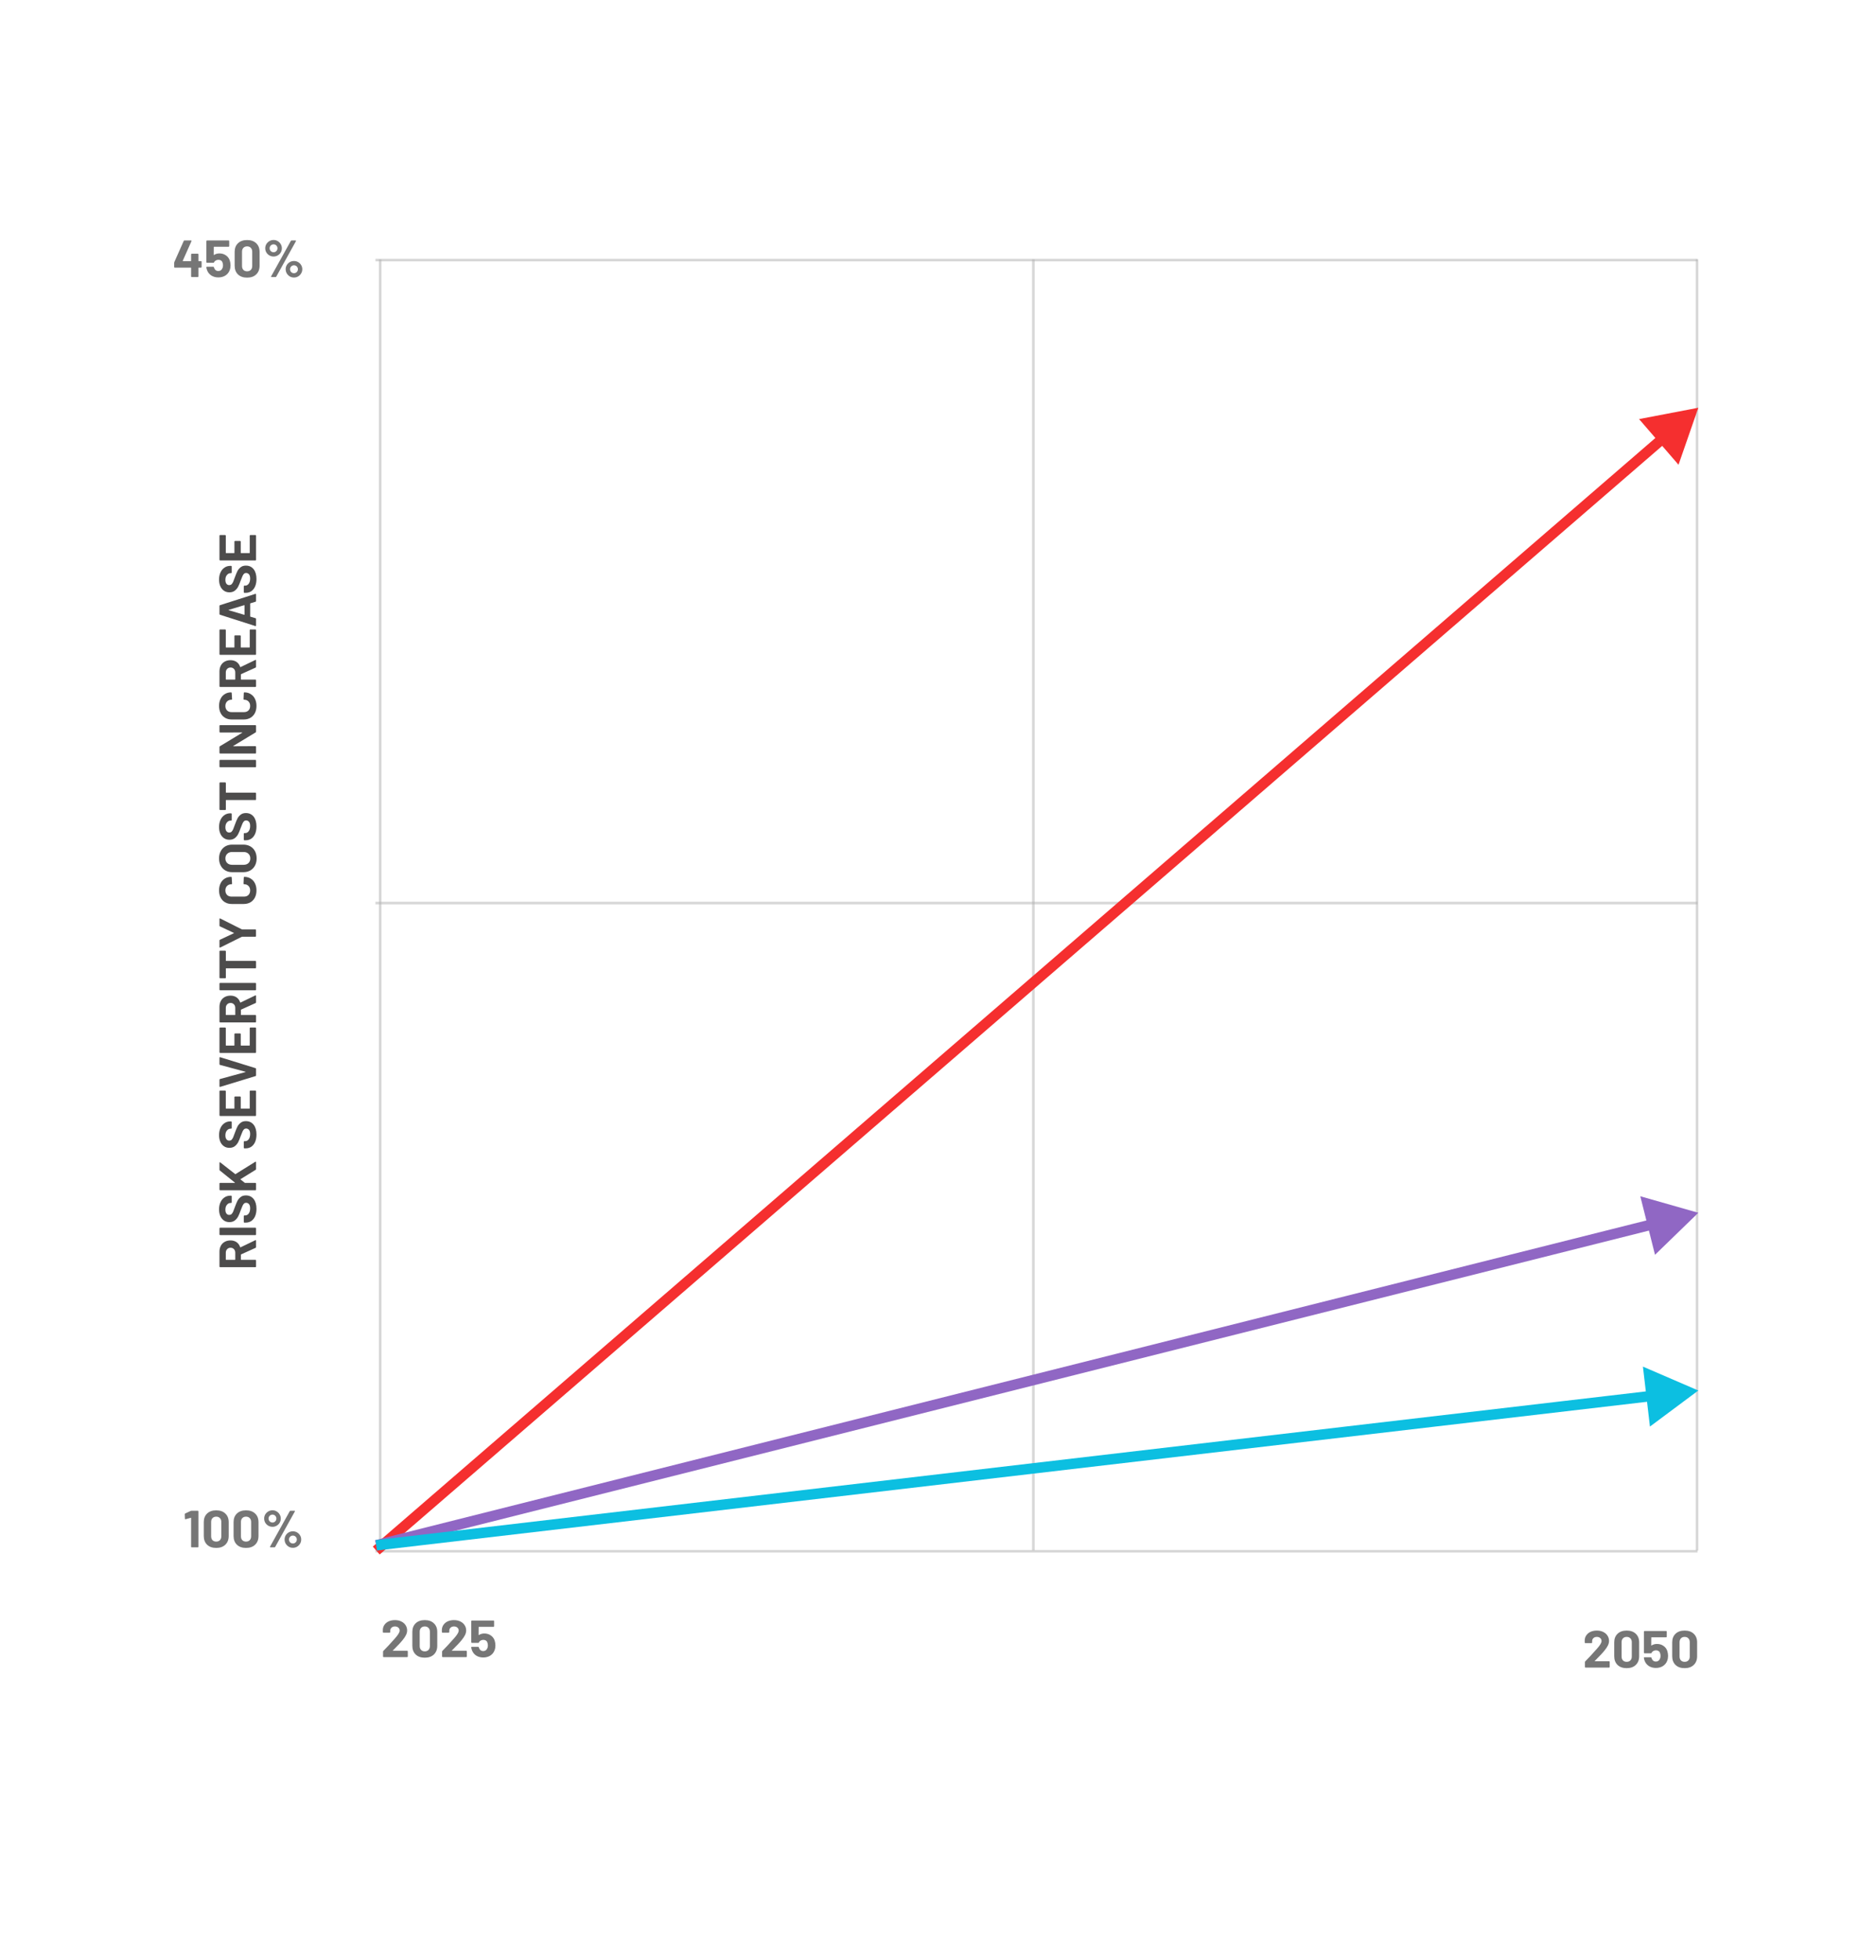 <svg width="359" height="375" viewBox="0 0 359 375" fill="none" xmlns="http://www.w3.org/2000/svg">
<g filter="url(#filter0_d_365_265)">
<rect x="4" y="4" width="351" height="367" rx="10" fill="white"/>
<path d="M75.181 315.73C75.167 315.743 75.164 315.757 75.171 315.77C75.177 315.783 75.191 315.79 75.211 315.79H77.921C77.954 315.79 77.981 315.803 78.001 315.83C78.027 315.85 78.041 315.877 78.041 315.91V316.88C78.041 316.913 78.027 316.943 78.001 316.97C77.981 316.99 77.954 317 77.921 317H73.421C73.387 317 73.357 316.99 73.331 316.97C73.311 316.943 73.301 316.913 73.301 316.88V315.96C73.301 315.9 73.321 315.85 73.361 315.81C73.687 315.49 74.021 315.143 74.361 314.77C74.701 314.39 74.914 314.153 75.001 314.06C75.187 313.84 75.377 313.63 75.571 313.43C76.177 312.757 76.481 312.257 76.481 311.93C76.481 311.697 76.397 311.507 76.231 311.36C76.064 311.207 75.847 311.13 75.581 311.13C75.314 311.13 75.097 311.207 74.931 311.36C74.764 311.507 74.681 311.703 74.681 311.95V312.2C74.681 312.233 74.667 312.263 74.641 312.29C74.621 312.31 74.594 312.32 74.561 312.32H73.381C73.347 312.32 73.317 312.31 73.291 312.29C73.271 312.263 73.261 312.233 73.261 312.2V311.73C73.281 311.37 73.394 311.053 73.601 310.78C73.807 310.5 74.081 310.287 74.421 310.14C74.767 309.993 75.154 309.92 75.581 309.92C76.054 309.92 76.464 310.01 76.811 310.19C77.164 310.363 77.434 310.6 77.621 310.9C77.814 311.2 77.911 311.533 77.911 311.9C77.911 312.18 77.841 312.467 77.701 312.76C77.561 313.053 77.351 313.37 77.071 313.71C76.864 313.97 76.641 314.227 76.401 314.48C76.161 314.733 75.804 315.1 75.331 315.58L75.181 315.73ZM81.286 317.11C80.553 317.11 79.973 316.907 79.546 316.5C79.12 316.087 78.906 315.527 78.906 314.82V312.18C78.906 311.487 79.12 310.937 79.546 310.53C79.973 310.123 80.553 309.92 81.286 309.92C82.02 309.92 82.6 310.123 83.026 310.53C83.46 310.937 83.676 311.487 83.676 312.18V314.82C83.676 315.527 83.46 316.087 83.026 316.5C82.6 316.907 82.02 317.11 81.286 317.11ZM81.286 315.9C81.586 315.9 81.823 315.81 81.996 315.63C82.176 315.443 82.266 315.197 82.266 314.89V312.14C82.266 311.833 82.176 311.59 81.996 311.41C81.823 311.223 81.586 311.13 81.286 311.13C80.993 311.13 80.756 311.223 80.576 311.41C80.403 311.59 80.316 311.833 80.316 312.14V314.89C80.316 315.197 80.403 315.443 80.576 315.63C80.756 315.81 80.993 315.9 81.286 315.9ZM86.479 315.73C86.466 315.743 86.463 315.757 86.469 315.77C86.476 315.783 86.489 315.79 86.509 315.79H89.219C89.253 315.79 89.279 315.803 89.299 315.83C89.326 315.85 89.339 315.877 89.339 315.91V316.88C89.339 316.913 89.326 316.943 89.299 316.97C89.279 316.99 89.253 317 89.219 317H84.719C84.686 317 84.656 316.99 84.629 316.97C84.609 316.943 84.599 316.913 84.599 316.88V315.96C84.599 315.9 84.619 315.85 84.659 315.81C84.986 315.49 85.319 315.143 85.659 314.77C85.999 314.39 86.213 314.153 86.299 314.06C86.486 313.84 86.676 313.63 86.869 313.43C87.476 312.757 87.779 312.257 87.779 311.93C87.779 311.697 87.696 311.507 87.529 311.36C87.363 311.207 87.146 311.13 86.879 311.13C86.613 311.13 86.396 311.207 86.229 311.36C86.063 311.507 85.979 311.703 85.979 311.95V312.2C85.979 312.233 85.966 312.263 85.939 312.29C85.919 312.31 85.893 312.32 85.859 312.32H84.679C84.646 312.32 84.616 312.31 84.589 312.29C84.569 312.263 84.559 312.233 84.559 312.2V311.73C84.579 311.37 84.693 311.053 84.899 310.78C85.106 310.5 85.379 310.287 85.719 310.14C86.066 309.993 86.453 309.92 86.879 309.92C87.353 309.92 87.763 310.01 88.109 310.19C88.463 310.363 88.733 310.6 88.919 310.9C89.113 311.2 89.209 311.533 89.209 311.9C89.209 312.18 89.139 312.467 88.999 312.76C88.859 313.053 88.649 313.37 88.369 313.71C88.163 313.97 87.939 314.227 87.699 314.48C87.459 314.733 87.103 315.1 86.629 315.58L86.479 315.73ZM94.655 313.81C94.755 314.137 94.805 314.453 94.805 314.76C94.805 315.1 94.752 315.407 94.645 315.68C94.492 316.107 94.222 316.447 93.835 316.7C93.448 316.947 92.995 317.07 92.475 317.07C91.969 317.07 91.522 316.95 91.135 316.71C90.755 316.463 90.485 316.13 90.325 315.71C90.258 315.537 90.209 315.353 90.175 315.16V315.14C90.175 315.067 90.215 315.03 90.295 315.03H91.505C91.572 315.03 91.615 315.067 91.635 315.14C91.642 315.18 91.652 315.213 91.665 315.24C91.678 315.267 91.689 315.29 91.695 315.31C91.762 315.483 91.862 315.617 91.995 315.71C92.129 315.803 92.285 315.85 92.465 315.85C92.652 315.85 92.815 315.8 92.955 315.7C93.095 315.6 93.198 315.46 93.265 315.28C93.332 315.147 93.365 314.973 93.365 314.76C93.365 314.567 93.335 314.393 93.275 314.24C93.228 314.067 93.135 313.933 92.995 313.84C92.855 313.747 92.692 313.7 92.505 313.7C92.319 313.7 92.145 313.743 91.985 313.83C91.825 313.917 91.719 314.03 91.665 314.17C91.645 314.237 91.602 314.27 91.535 314.27H90.305C90.272 314.27 90.242 314.26 90.215 314.24C90.195 314.213 90.185 314.183 90.185 314.15V310.12C90.185 310.087 90.195 310.06 90.215 310.04C90.242 310.013 90.272 310 90.305 310H94.435C94.469 310 94.495 310.013 94.515 310.04C94.542 310.06 94.555 310.087 94.555 310.12V311.09C94.555 311.123 94.542 311.153 94.515 311.18C94.495 311.2 94.469 311.21 94.435 311.21H91.645C91.612 311.21 91.595 311.227 91.595 311.26L91.585 312.74C91.585 312.787 91.605 312.797 91.645 312.77C91.945 312.577 92.292 312.48 92.685 312.48C93.152 312.48 93.558 312.6 93.905 312.84C94.258 313.073 94.508 313.397 94.655 313.81Z" fill="#767676"/>
<path d="M36.5 289.03C36.533 289.01 36.583 289 36.65 289H37.86C37.893 289 37.92 289.013 37.94 289.04C37.967 289.06 37.98 289.087 37.98 289.12V295.88C37.98 295.913 37.967 295.943 37.94 295.97C37.92 295.99 37.893 296 37.86 296H36.69C36.657 296 36.627 295.99 36.6 295.97C36.58 295.943 36.57 295.913 36.57 295.88V290.4C36.57 290.387 36.563 290.373 36.55 290.36C36.537 290.347 36.523 290.343 36.51 290.35L35.52 290.62L35.48 290.63C35.42 290.63 35.39 290.593 35.39 290.52L35.36 289.66C35.36 289.593 35.39 289.547 35.45 289.52L36.5 289.03ZM41.375 296.11C40.642 296.11 40.062 295.907 39.635 295.5C39.209 295.087 38.995 294.527 38.995 293.82V291.18C38.995 290.487 39.209 289.937 39.635 289.53C40.062 289.123 40.642 288.92 41.375 288.92C42.108 288.92 42.688 289.123 43.115 289.53C43.548 289.937 43.765 290.487 43.765 291.18V293.82C43.765 294.527 43.548 295.087 43.115 295.5C42.688 295.907 42.108 296.11 41.375 296.11ZM41.375 294.9C41.675 294.9 41.912 294.81 42.085 294.63C42.265 294.443 42.355 294.197 42.355 293.89V291.14C42.355 290.833 42.265 290.59 42.085 290.41C41.912 290.223 41.675 290.13 41.375 290.13C41.082 290.13 40.845 290.223 40.665 290.41C40.492 290.59 40.405 290.833 40.405 291.14V293.89C40.405 294.197 40.492 294.443 40.665 294.63C40.845 294.81 41.082 294.9 41.375 294.9ZM47.078 296.11C46.345 296.11 45.765 295.907 45.338 295.5C44.912 295.087 44.698 294.527 44.698 293.82V291.18C44.698 290.487 44.912 289.937 45.338 289.53C45.765 289.123 46.345 288.92 47.078 288.92C47.812 288.92 48.392 289.123 48.818 289.53C49.252 289.937 49.468 290.487 49.468 291.18V293.82C49.468 294.527 49.252 295.087 48.818 295.5C48.392 295.907 47.812 296.11 47.078 296.11ZM47.078 294.9C47.378 294.9 47.615 294.81 47.788 294.63C47.968 294.443 48.058 294.197 48.058 293.89V291.14C48.058 290.833 47.968 290.59 47.788 290.41C47.615 290.223 47.378 290.13 47.078 290.13C46.785 290.13 46.548 290.223 46.368 290.41C46.195 290.59 46.108 290.833 46.108 291.14V293.89C46.108 294.197 46.195 294.443 46.368 294.63C46.548 294.81 46.785 294.9 47.078 294.9ZM52.151 292.07C51.858 292.07 51.588 292 51.341 291.86C51.101 291.72 50.908 291.53 50.761 291.29C50.621 291.043 50.551 290.777 50.551 290.49C50.551 290.203 50.621 289.94 50.761 289.7C50.908 289.46 51.101 289.27 51.341 289.13C51.588 288.983 51.858 288.91 52.151 288.91C52.438 288.91 52.701 288.983 52.941 289.13C53.181 289.27 53.371 289.46 53.511 289.7C53.658 289.94 53.731 290.203 53.731 290.49C53.731 290.777 53.661 291.043 53.521 291.29C53.381 291.53 53.188 291.72 52.941 291.86C52.701 292 52.438 292.07 52.151 292.07ZM51.761 296C51.715 296 51.685 295.987 51.671 295.96C51.658 295.933 51.661 295.9 51.681 295.86L55.451 289.08C55.485 289.027 55.535 289 55.601 289H56.341C56.388 289 56.418 289.013 56.431 289.04C56.445 289.067 56.441 289.1 56.421 289.14L52.661 295.92C52.628 295.973 52.578 296 52.511 296H51.761ZM52.151 291.25C52.358 291.25 52.531 291.177 52.671 291.03C52.818 290.883 52.891 290.703 52.891 290.49C52.891 290.283 52.818 290.107 52.671 289.96C52.531 289.813 52.358 289.74 52.151 289.74C51.938 289.74 51.758 289.813 51.611 289.96C51.465 290.107 51.391 290.283 51.391 290.49C51.391 290.703 51.465 290.883 51.611 291.03C51.758 291.177 51.938 291.25 52.151 291.25ZM56.051 296.09C55.765 296.09 55.498 296.02 55.251 295.88C55.011 295.733 54.818 295.54 54.671 295.3C54.531 295.053 54.461 294.787 54.461 294.5C54.461 294.213 54.531 293.95 54.671 293.71C54.818 293.47 55.011 293.28 55.251 293.14C55.498 293 55.765 292.93 56.051 292.93C56.338 292.93 56.601 293 56.841 293.14C57.088 293.28 57.281 293.47 57.421 293.71C57.568 293.95 57.641 294.213 57.641 294.5C57.641 294.787 57.568 295.053 57.421 295.3C57.281 295.54 57.088 295.733 56.841 295.88C56.601 296.02 56.338 296.09 56.051 296.09ZM56.051 295.26C56.258 295.26 56.435 295.187 56.581 295.04C56.728 294.893 56.801 294.713 56.801 294.5C56.801 294.293 56.728 294.117 56.581 293.97C56.435 293.823 56.258 293.75 56.051 293.75C55.845 293.75 55.668 293.823 55.521 293.97C55.375 294.11 55.301 294.287 55.301 294.5C55.301 294.713 55.371 294.893 55.511 295.04C55.658 295.187 55.838 295.26 56.051 295.26Z" fill="#767676"/>
<path d="M49 238.568C49 238.634 48.97 238.681 48.91 238.708L46.14 239.958C46.113 239.971 46.1 239.991 46.1 240.018V240.948C46.1 240.981 46.117 240.998 46.15 240.998H48.88C48.913 240.998 48.943 241.011 48.97 241.038C48.99 241.058 49 241.084 49 241.118V242.288C49 242.321 48.99 242.351 48.97 242.378C48.943 242.398 48.913 242.408 48.88 242.408H42.12C42.087 242.408 42.06 242.398 42.04 242.378C42.013 242.351 42 242.321 42 242.288V239.428C42 239.001 42.087 238.628 42.26 238.308C42.433 237.981 42.68 237.731 43 237.558C43.32 237.378 43.69 237.288 44.11 237.288C44.563 237.288 44.953 237.401 45.28 237.628C45.6 237.854 45.827 238.171 45.96 238.578C45.973 238.611 45.997 238.621 46.03 238.608L48.86 237.248C48.887 237.234 48.907 237.228 48.92 237.228C48.973 237.228 49 237.264 49 237.338V238.568ZM43.21 240.948C43.21 240.981 43.227 240.998 43.26 240.998H44.97C45.003 240.998 45.02 240.981 45.02 240.948V239.638C45.02 239.358 44.937 239.131 44.77 238.958C44.603 238.778 44.387 238.688 44.12 238.688C43.853 238.688 43.637 238.778 43.47 238.958C43.297 239.131 43.21 239.358 43.21 239.638V240.948ZM49 236.145C49 236.178 48.99 236.208 48.97 236.235C48.943 236.255 48.913 236.265 48.88 236.265H42.12C42.087 236.265 42.06 236.255 42.04 236.235C42.013 236.208 42 236.178 42 236.145V234.975C42 234.942 42.013 234.915 42.04 234.895C42.06 234.868 42.087 234.855 42.12 234.855H48.88C48.913 234.855 48.943 234.868 48.97 234.895C48.99 234.915 49 234.942 49 234.975V236.145ZM49.08 231.238C49.08 231.771 48.997 232.238 48.83 232.638C48.657 233.038 48.413 233.348 48.1 233.568C47.78 233.781 47.41 233.888 46.99 233.888H46.77C46.737 233.888 46.71 233.878 46.69 233.858C46.663 233.831 46.65 233.801 46.65 233.768V232.628C46.65 232.595 46.663 232.568 46.69 232.548C46.71 232.521 46.737 232.508 46.77 232.508H46.92C47.187 232.508 47.413 232.385 47.6 232.138C47.78 231.891 47.87 231.558 47.87 231.138C47.87 230.785 47.797 230.521 47.65 230.348C47.497 230.175 47.31 230.088 47.09 230.088C46.93 230.088 46.797 230.141 46.69 230.248C46.577 230.355 46.48 230.501 46.4 230.688C46.313 230.868 46.197 231.158 46.05 231.558C45.897 232.005 45.74 232.385 45.58 232.698C45.42 233.005 45.203 233.265 44.93 233.478C44.65 233.685 44.307 233.788 43.9 233.788C43.5 233.788 43.15 233.685 42.85 233.478C42.55 233.271 42.32 232.985 42.16 232.618C42 232.251 41.92 231.828 41.92 231.348C41.92 230.841 42.01 230.391 42.19 229.998C42.37 229.598 42.623 229.288 42.95 229.068C43.27 228.841 43.643 228.728 44.07 228.728H44.22C44.253 228.728 44.283 228.741 44.31 228.768C44.33 228.788 44.34 228.815 44.34 228.848V229.998C44.34 230.031 44.33 230.061 44.31 230.088C44.283 230.108 44.253 230.118 44.22 230.118H44.14C43.86 230.118 43.623 230.235 43.43 230.468C43.23 230.695 43.13 231.008 43.13 231.408C43.13 231.721 43.197 231.968 43.33 232.148C43.463 232.321 43.647 232.408 43.88 232.408C44.047 232.408 44.187 232.358 44.3 232.258C44.413 232.151 44.517 231.998 44.61 231.798C44.697 231.591 44.817 231.275 44.97 230.848C45.143 230.375 45.297 230.005 45.43 229.738C45.563 229.465 45.763 229.221 46.03 229.008C46.29 228.788 46.63 228.678 47.05 228.678C47.677 228.678 48.173 228.908 48.54 229.368C48.9 229.828 49.08 230.451 49.08 231.238ZM49 227.571C49 227.604 48.99 227.634 48.97 227.661C48.943 227.681 48.913 227.691 48.88 227.691H42.12C42.087 227.691 42.06 227.681 42.04 227.661C42.013 227.634 42 227.604 42 227.571V226.401C42 226.367 42.013 226.341 42.04 226.321C42.06 226.294 42.087 226.281 42.12 226.281H44.92C44.94 226.281 44.953 226.274 44.96 226.261C44.96 226.247 44.953 226.234 44.94 226.221L42.07 223.911C42.023 223.871 42 223.821 42 223.761V222.441C42 222.387 42.017 222.354 42.05 222.341C42.077 222.327 42.11 222.334 42.15 222.361L45 224.591C45.027 224.611 45.05 224.614 45.07 224.601L48.86 222.241C48.9 222.227 48.923 222.221 48.93 222.221C48.977 222.221 49 222.254 49 222.321V223.641C49 223.707 48.973 223.754 48.92 223.781L46.04 225.561C46.027 225.567 46.02 225.577 46.02 225.591C46.02 225.604 46.027 225.617 46.04 225.631L46.83 226.261C46.857 226.274 46.877 226.281 46.89 226.281H48.88C48.913 226.281 48.943 226.294 48.97 226.321C48.99 226.341 49 226.367 49 226.401V227.571ZM49.08 217.029C49.08 217.562 48.997 218.029 48.83 218.429C48.657 218.829 48.413 219.139 48.1 219.359C47.78 219.572 47.41 219.679 46.99 219.679H46.77C46.737 219.679 46.71 219.669 46.69 219.649C46.663 219.622 46.65 219.592 46.65 219.559V218.419C46.65 218.386 46.663 218.359 46.69 218.339C46.71 218.312 46.737 218.299 46.77 218.299H46.92C47.187 218.299 47.413 218.176 47.6 217.929C47.78 217.682 47.87 217.349 47.87 216.929C47.87 216.576 47.797 216.312 47.65 216.139C47.497 215.966 47.31 215.879 47.09 215.879C46.93 215.879 46.797 215.932 46.69 216.039C46.577 216.146 46.48 216.292 46.4 216.479C46.313 216.659 46.197 216.949 46.05 217.349C45.897 217.796 45.74 218.176 45.58 218.489C45.42 218.796 45.203 219.056 44.93 219.269C44.65 219.476 44.307 219.579 43.9 219.579C43.5 219.579 43.15 219.476 42.85 219.269C42.55 219.062 42.32 218.776 42.16 218.409C42 218.042 41.92 217.619 41.92 217.139C41.92 216.632 42.01 216.182 42.19 215.789C42.37 215.389 42.623 215.079 42.95 214.859C43.27 214.632 43.643 214.519 44.07 214.519H44.22C44.253 214.519 44.283 214.532 44.31 214.559C44.33 214.579 44.34 214.606 44.34 214.639V215.789C44.34 215.822 44.33 215.852 44.31 215.879C44.283 215.899 44.253 215.909 44.22 215.909H44.14C43.86 215.909 43.623 216.026 43.43 216.259C43.23 216.486 43.13 216.799 43.13 217.199C43.13 217.512 43.197 217.759 43.33 217.939C43.463 218.112 43.647 218.199 43.88 218.199C44.047 218.199 44.187 218.149 44.3 218.049C44.413 217.942 44.517 217.789 44.61 217.589C44.697 217.382 44.817 217.066 44.97 216.639C45.143 216.166 45.297 215.796 45.43 215.529C45.563 215.256 45.763 215.012 46.03 214.799C46.29 214.579 46.63 214.469 47.05 214.469C47.677 214.469 48.173 214.699 48.54 215.159C48.9 215.619 49.08 216.242 49.08 217.029ZM43.09 208.622C43.123 208.622 43.153 208.635 43.18 208.662C43.2 208.682 43.21 208.708 43.21 208.742V212.022C43.21 212.055 43.227 212.072 43.26 212.072H44.81C44.843 212.072 44.86 212.055 44.86 212.022V209.872C44.86 209.838 44.873 209.812 44.9 209.792C44.92 209.765 44.947 209.752 44.98 209.752H45.95C45.983 209.752 46.013 209.765 46.04 209.792C46.06 209.812 46.07 209.838 46.07 209.872V212.022C46.07 212.055 46.087 212.072 46.12 212.072H47.74C47.773 212.072 47.79 212.055 47.79 212.022V208.742C47.79 208.708 47.803 208.682 47.83 208.662C47.85 208.635 47.877 208.622 47.91 208.622H48.88C48.913 208.622 48.943 208.635 48.97 208.662C48.99 208.682 49 208.708 49 208.742V213.362C49 213.395 48.99 213.425 48.97 213.452C48.943 213.472 48.913 213.482 48.88 213.482H42.12C42.087 213.482 42.06 213.472 42.04 213.452C42.013 213.425 42 213.395 42 213.362V208.742C42 208.708 42.013 208.682 42.04 208.662C42.06 208.635 42.087 208.622 42.12 208.622H43.09ZM49 205.723C49 205.79 48.967 205.833 48.9 205.853L42.14 207.913L42.1 207.923C42.033 207.923 42 207.887 42 207.813V206.553C42 206.48 42.033 206.433 42.1 206.413L46.98 205.083C47 205.077 47.01 205.067 47.01 205.053C47.01 205.04 47 205.03 46.98 205.023L42.1 203.713C42.033 203.693 42 203.647 42 203.573V202.343C42 202.303 42.013 202.273 42.04 202.253C42.067 202.233 42.1 202.23 42.14 202.243L48.9 204.333C48.967 204.353 49 204.397 49 204.463V205.723ZM43.09 196.561C43.123 196.561 43.153 196.575 43.18 196.601C43.2 196.621 43.21 196.648 43.21 196.681V199.961C43.21 199.995 43.227 200.011 43.26 200.011H44.81C44.843 200.011 44.86 199.995 44.86 199.961V197.811C44.86 197.778 44.873 197.751 44.9 197.731C44.92 197.705 44.947 197.691 44.98 197.691H45.95C45.983 197.691 46.013 197.705 46.04 197.731C46.06 197.751 46.07 197.778 46.07 197.811V199.961C46.07 199.995 46.087 200.011 46.12 200.011H47.74C47.773 200.011 47.79 199.995 47.79 199.961V196.681C47.79 196.648 47.803 196.621 47.83 196.601C47.85 196.575 47.877 196.561 47.91 196.561H48.88C48.913 196.561 48.943 196.575 48.97 196.601C48.99 196.621 49 196.648 49 196.681V201.301C49 201.335 48.99 201.365 48.97 201.391C48.943 201.411 48.913 201.421 48.88 201.421H42.12C42.087 201.421 42.06 201.411 42.04 201.391C42.013 201.365 42 201.335 42 201.301L42 196.681C42 196.648 42.013 196.621 42.04 196.601C42.06 196.575 42.087 196.561 42.12 196.561H43.09ZM49 191.741C49 191.808 48.97 191.855 48.91 191.881L46.14 193.131C46.113 193.145 46.1 193.165 46.1 193.191V194.121C46.1 194.155 46.117 194.171 46.15 194.171H48.88C48.913 194.171 48.943 194.185 48.97 194.211C48.99 194.231 49 194.258 49 194.291V195.461C49 195.495 48.99 195.525 48.97 195.551C48.943 195.571 48.913 195.581 48.88 195.581H42.12C42.087 195.581 42.06 195.571 42.04 195.551C42.013 195.525 42 195.495 42 195.461V192.601C42 192.175 42.087 191.801 42.26 191.481C42.433 191.155 42.68 190.905 43 190.731C43.32 190.551 43.69 190.461 44.11 190.461C44.563 190.461 44.953 190.575 45.28 190.801C45.6 191.028 45.827 191.345 45.96 191.751C45.973 191.785 45.997 191.795 46.03 191.781L48.86 190.421C48.887 190.408 48.907 190.401 48.92 190.401C48.973 190.401 49 190.438 49 190.511V191.741ZM43.21 194.121C43.21 194.155 43.227 194.171 43.26 194.171H44.97C45.003 194.171 45.02 194.155 45.02 194.121V192.811C45.02 192.531 44.937 192.305 44.77 192.131C44.603 191.951 44.387 191.861 44.12 191.861C43.853 191.861 43.637 191.951 43.47 192.131C43.297 192.305 43.21 192.531 43.21 192.811V194.121ZM49 189.319C49 189.352 48.99 189.382 48.97 189.409C48.943 189.429 48.913 189.439 48.88 189.439H42.12C42.087 189.439 42.06 189.429 42.04 189.409C42.013 189.382 42 189.352 42 189.319V188.149C42 188.115 42.013 188.089 42.04 188.069C42.06 188.042 42.087 188.029 42.12 188.029H48.88C48.913 188.029 48.943 188.042 48.97 188.069C48.99 188.089 49 188.115 49 188.149V189.319ZM42 181.982C42 181.949 42.013 181.922 42.04 181.902C42.06 181.875 42.087 181.862 42.12 181.862H43.1C43.133 181.862 43.163 181.875 43.19 181.902C43.21 181.922 43.22 181.949 43.22 181.982V183.772C43.22 183.805 43.237 183.822 43.27 183.822H48.88C48.913 183.822 48.943 183.835 48.97 183.862C48.99 183.882 49 183.909 49 183.942V185.112C49 185.145 48.99 185.175 48.97 185.202C48.943 185.222 48.913 185.232 48.88 185.232H43.27C43.237 185.232 43.22 185.249 43.22 185.282V187.022C43.22 187.055 43.21 187.085 43.19 187.112C43.163 187.132 43.133 187.142 43.1 187.142H42.12C42.087 187.142 42.06 187.132 42.04 187.112C42.013 187.085 42 187.055 42 187.022V181.982ZM48.99 179.072C48.99 179.106 48.98 179.136 48.96 179.162C48.933 179.182 48.903 179.192 48.87 179.192H46.34C46.313 179.192 46.293 179.196 46.28 179.202L42.14 181.262C42.113 181.276 42.093 181.282 42.08 181.282C42.027 181.282 42 181.246 42 181.172V179.912C42 179.846 42.03 179.799 42.09 179.772L44.75 178.522C44.79 178.502 44.79 178.482 44.75 178.462L42.09 177.212C42.03 177.186 42 177.139 42 177.072V175.792C42 175.746 42.013 175.716 42.04 175.702C42.06 175.682 42.093 175.682 42.14 175.702L46.28 177.782C46.293 177.789 46.313 177.792 46.34 177.792H48.87C48.903 177.792 48.933 177.806 48.96 177.832C48.98 177.852 48.99 177.879 48.99 177.912V179.072ZM49.08 170.328C49.08 170.848 48.98 171.305 48.78 171.698C48.573 172.092 48.287 172.395 47.92 172.608C47.553 172.822 47.13 172.928 46.65 172.928H44.34C43.86 172.928 43.437 172.822 43.07 172.608C42.703 172.395 42.42 172.092 42.22 171.698C42.02 171.305 41.92 170.848 41.92 170.328C41.92 169.815 42.017 169.365 42.21 168.978C42.397 168.585 42.667 168.282 43.02 168.068C43.367 167.848 43.77 167.738 44.23 167.738C44.29 167.738 44.327 167.778 44.34 167.858L44.41 169.028V169.048C44.41 169.115 44.373 169.148 44.3 169.148C43.947 169.148 43.663 169.258 43.45 169.478C43.237 169.692 43.13 169.975 43.13 170.328C43.13 170.688 43.237 170.978 43.45 171.198C43.663 171.412 43.947 171.518 44.3 171.518H46.71C47.057 171.518 47.337 171.412 47.55 171.198C47.763 170.978 47.87 170.688 47.87 170.328C47.87 169.975 47.763 169.692 47.55 169.478C47.337 169.258 47.057 169.148 46.71 169.148C46.637 169.148 46.6 169.108 46.6 169.028L46.65 167.858C46.65 167.825 46.66 167.798 46.68 167.778C46.7 167.752 46.723 167.738 46.75 167.738C47.21 167.738 47.617 167.848 47.97 168.068C48.323 168.282 48.597 168.585 48.79 168.978C48.983 169.365 49.08 169.815 49.08 170.328ZM49.11 164.214C49.11 164.734 49.003 165.194 48.79 165.594C48.577 165.988 48.28 166.294 47.9 166.514C47.513 166.734 47.07 166.844 46.57 166.844H44.43C43.937 166.844 43.5 166.734 43.12 166.514C42.74 166.294 42.447 165.988 42.24 165.594C42.027 165.194 41.92 164.734 41.92 164.214C41.92 163.688 42.027 163.228 42.24 162.834C42.447 162.434 42.74 162.124 43.12 161.904C43.5 161.684 43.937 161.574 44.43 161.574H46.57C47.07 161.574 47.513 161.684 47.9 161.904C48.287 162.124 48.587 162.434 48.8 162.834C49.007 163.228 49.11 163.688 49.11 164.214ZM47.9 164.214C47.9 163.848 47.783 163.551 47.55 163.324C47.317 163.098 47.007 162.984 46.62 162.984H44.42C44.033 162.984 43.723 163.098 43.49 163.324C43.25 163.544 43.13 163.841 43.13 164.214C43.13 164.581 43.25 164.878 43.49 165.104C43.723 165.324 44.033 165.434 44.42 165.434H46.62C47.007 165.434 47.317 165.324 47.55 165.104C47.783 164.878 47.9 164.581 47.9 164.214ZM49.08 158.094C49.08 158.627 48.997 159.094 48.83 159.494C48.657 159.894 48.413 160.204 48.1 160.424C47.78 160.637 47.41 160.744 46.99 160.744H46.77C46.737 160.744 46.71 160.734 46.69 160.714C46.663 160.687 46.65 160.657 46.65 160.624V159.484C46.65 159.45 46.663 159.424 46.69 159.404C46.71 159.377 46.737 159.364 46.77 159.364H46.92C47.187 159.364 47.413 159.24 47.6 158.994C47.78 158.747 47.87 158.414 47.87 157.994C47.87 157.64 47.797 157.377 47.65 157.204C47.497 157.03 47.31 156.944 47.09 156.944C46.93 156.944 46.797 156.997 46.69 157.104C46.577 157.21 46.48 157.357 46.4 157.544C46.313 157.724 46.197 158.014 46.05 158.414C45.897 158.86 45.74 159.24 45.58 159.554C45.42 159.86 45.203 160.12 44.93 160.334C44.65 160.54 44.307 160.644 43.9 160.644C43.5 160.644 43.15 160.54 42.85 160.334C42.55 160.127 42.32 159.84 42.16 159.474C42 159.107 41.92 158.684 41.92 158.204C41.92 157.697 42.01 157.247 42.19 156.854C42.37 156.454 42.623 156.144 42.95 155.924C43.27 155.697 43.643 155.584 44.07 155.584H44.22C44.253 155.584 44.283 155.597 44.31 155.624C44.33 155.644 44.34 155.67 44.34 155.704V156.854C44.34 156.887 44.33 156.917 44.31 156.944C44.283 156.964 44.253 156.974 44.22 156.974H44.14C43.86 156.974 43.623 157.09 43.43 157.324C43.23 157.55 43.13 157.864 43.13 158.264C43.13 158.577 43.197 158.824 43.33 159.004C43.463 159.177 43.647 159.264 43.88 159.264C44.047 159.264 44.187 159.214 44.3 159.114C44.413 159.007 44.517 158.854 44.61 158.654C44.697 158.447 44.817 158.13 44.97 157.704C45.143 157.23 45.297 156.86 45.43 156.594C45.563 156.32 45.763 156.077 46.03 155.864C46.29 155.644 46.63 155.534 47.05 155.534C47.677 155.534 48.173 155.764 48.54 156.224C48.9 156.684 49.08 157.307 49.08 158.094ZM42 149.794C42 149.761 42.013 149.734 42.04 149.714C42.06 149.688 42.087 149.674 42.12 149.674H43.1C43.133 149.674 43.163 149.688 43.19 149.714C43.21 149.734 43.22 149.761 43.22 149.794V151.584C43.22 151.618 43.237 151.634 43.27 151.634H48.88C48.913 151.634 48.943 151.648 48.97 151.674C48.99 151.694 49 151.721 49 151.754V152.924C49 152.958 48.99 152.988 48.97 153.014C48.943 153.034 48.913 153.044 48.88 153.044H43.27C43.237 153.044 43.22 153.061 43.22 153.094V154.834C43.22 154.868 43.21 154.898 43.19 154.924C43.163 154.944 43.133 154.954 43.1 154.954H42.12C42.087 154.954 42.06 154.944 42.04 154.924C42.013 154.898 42 154.868 42 154.834V149.794ZM49 146.653C49 146.686 48.99 146.716 48.97 146.743C48.943 146.763 48.913 146.773 48.88 146.773H42.12C42.087 146.773 42.06 146.763 42.04 146.743C42.013 146.716 42 146.686 42 146.653V145.483C42 145.449 42.013 145.423 42.04 145.403C42.06 145.376 42.087 145.363 42.12 145.363H48.88C48.913 145.363 48.943 145.376 48.97 145.403C48.99 145.423 49 145.449 49 145.483V146.653ZM42.12 140.126C42.087 140.126 42.06 140.116 42.04 140.096C42.013 140.069 42 140.039 42 140.006V138.836C42 138.803 42.013 138.776 42.04 138.756C42.06 138.729 42.087 138.716 42.12 138.716H48.88C48.913 138.716 48.943 138.729 48.97 138.756C48.99 138.776 49 138.803 49 138.836V139.966C49 140.033 48.973 140.079 48.92 140.106L44.64 142.696C44.62 142.709 44.613 142.723 44.62 142.736C44.62 142.749 44.633 142.756 44.66 142.756L48.88 142.736C48.913 142.736 48.943 142.749 48.97 142.776C48.99 142.796 49 142.823 49 142.856V144.026C49 144.059 48.99 144.089 48.97 144.116C48.943 144.136 48.913 144.146 48.88 144.146H42.12C42.087 144.146 42.06 144.136 42.04 144.116C42.013 144.089 42 144.059 42 144.026V142.896C42 142.829 42.027 142.783 42.08 142.756L46.34 140.176C46.36 140.163 46.37 140.149 46.37 140.136C46.363 140.123 46.347 140.116 46.32 140.116L42.12 140.126ZM49.08 135.035C49.08 135.555 48.98 136.012 48.78 136.405C48.573 136.799 48.287 137.102 47.92 137.315C47.553 137.529 47.13 137.635 46.65 137.635H44.34C43.86 137.635 43.437 137.529 43.07 137.315C42.703 137.102 42.42 136.799 42.22 136.405C42.02 136.012 41.92 135.555 41.92 135.035C41.92 134.522 42.017 134.072 42.21 133.685C42.397 133.292 42.667 132.989 43.02 132.775C43.367 132.555 43.77 132.445 44.23 132.445C44.29 132.445 44.327 132.485 44.34 132.565L44.41 133.735V133.755C44.41 133.822 44.373 133.855 44.3 133.855C43.947 133.855 43.663 133.965 43.45 134.185C43.237 134.399 43.13 134.682 43.13 135.035C43.13 135.395 43.237 135.685 43.45 135.905C43.663 136.119 43.947 136.225 44.3 136.225H46.71C47.057 136.225 47.337 136.119 47.55 135.905C47.763 135.685 47.87 135.395 47.87 135.035C47.87 134.682 47.763 134.399 47.55 134.185C47.337 133.965 47.057 133.855 46.71 133.855C46.637 133.855 46.6 133.815 46.6 133.735L46.65 132.565C46.65 132.532 46.66 132.505 46.68 132.485C46.7 132.459 46.723 132.445 46.75 132.445C47.21 132.445 47.617 132.555 47.97 132.775C48.323 132.989 48.597 133.292 48.79 133.685C48.983 134.072 49.08 134.522 49.08 135.035ZM49 127.571C49 127.638 48.97 127.685 48.91 127.711L46.14 128.961C46.113 128.975 46.1 128.995 46.1 129.021V129.951C46.1 129.985 46.117 130.001 46.15 130.001H48.88C48.913 130.001 48.943 130.015 48.97 130.041C48.99 130.061 49 130.088 49 130.121V131.291C49 131.325 48.99 131.355 48.97 131.381C48.943 131.401 48.913 131.411 48.88 131.411H42.12C42.087 131.411 42.06 131.401 42.04 131.381C42.013 131.355 42 131.325 42 131.291V128.431C42 128.005 42.087 127.631 42.26 127.311C42.433 126.985 42.68 126.735 43 126.561C43.32 126.381 43.69 126.291 44.11 126.291C44.563 126.291 44.953 126.405 45.28 126.631C45.6 126.858 45.827 127.175 45.96 127.581C45.973 127.615 45.997 127.625 46.03 127.611L48.86 126.251C48.887 126.238 48.907 126.231 48.92 126.231C48.973 126.231 49 126.268 49 126.341V127.571ZM43.21 129.951C43.21 129.985 43.227 130.001 43.26 130.001H44.97C45.003 130.001 45.02 129.985 45.02 129.951V128.641C45.02 128.361 44.937 128.135 44.77 127.961C44.603 127.781 44.387 127.691 44.12 127.691C43.853 127.691 43.637 127.781 43.47 127.961C43.297 128.135 43.21 128.361 43.21 128.641V129.951ZM43.09 120.409C43.123 120.409 43.153 120.422 43.18 120.449C43.2 120.469 43.21 120.496 43.21 120.529V123.809C43.21 123.842 43.227 123.859 43.26 123.859H44.81C44.843 123.859 44.86 123.842 44.86 123.809V121.659C44.86 121.626 44.873 121.599 44.9 121.579C44.92 121.552 44.947 121.539 44.98 121.539H45.95C45.983 121.539 46.013 121.552 46.04 121.579C46.06 121.599 46.07 121.626 46.07 121.659V123.809C46.07 123.842 46.087 123.859 46.12 123.859H47.74C47.773 123.859 47.79 123.842 47.79 123.809V120.529C47.79 120.496 47.803 120.469 47.83 120.449C47.85 120.422 47.877 120.409 47.91 120.409H48.88C48.913 120.409 48.943 120.422 48.97 120.449C48.99 120.469 49 120.496 49 120.529V125.149C49 125.182 48.99 125.212 48.97 125.239C48.943 125.259 48.913 125.269 48.88 125.269H42.12C42.087 125.269 42.06 125.259 42.04 125.239C42.013 125.212 42 125.182 42 125.149V120.529C42 120.496 42.013 120.469 42.04 120.449C42.06 120.422 42.087 120.409 42.12 120.409H43.09ZM49 114.979C49 115.046 48.967 115.089 48.9 115.109L47.92 115.409C47.893 115.422 47.88 115.439 47.88 115.459V117.919C47.88 117.939 47.893 117.956 47.92 117.969L48.9 118.259C48.967 118.279 49 118.322 49 118.389V119.659C49 119.699 48.99 119.729 48.97 119.749C48.943 119.769 48.907 119.772 48.86 119.759L42.1 117.599C42.033 117.579 42 117.536 42 117.469V115.899C42 115.832 42.033 115.789 42.1 115.769L48.86 113.609C48.873 113.602 48.89 113.599 48.91 113.599C48.97 113.599 49 113.636 49 113.709V114.979ZM46.73 117.609C46.77 117.616 46.79 117.602 46.79 117.569V115.809C46.79 115.769 46.77 115.756 46.73 115.769L43.76 116.669C43.733 116.676 43.723 116.686 43.73 116.699C43.73 116.712 43.74 116.722 43.76 116.729L46.73 117.609ZM49.08 110.76C49.08 111.293 48.997 111.76 48.83 112.16C48.657 112.56 48.413 112.87 48.1 113.09C47.78 113.303 47.41 113.41 46.99 113.41H46.77C46.737 113.41 46.71 113.4 46.69 113.38C46.663 113.353 46.65 113.323 46.65 113.29V112.15C46.65 112.116 46.663 112.09 46.69 112.07C46.71 112.043 46.737 112.03 46.77 112.03H46.92C47.187 112.03 47.413 111.906 47.6 111.66C47.78 111.413 47.87 111.08 47.87 110.66C47.87 110.306 47.797 110.043 47.65 109.87C47.497 109.696 47.31 109.61 47.09 109.61C46.93 109.61 46.797 109.663 46.69 109.77C46.577 109.876 46.48 110.023 46.4 110.21C46.313 110.39 46.197 110.68 46.05 111.08C45.897 111.526 45.74 111.906 45.58 112.22C45.42 112.526 45.203 112.786 44.93 113C44.65 113.206 44.307 113.31 43.9 113.31C43.5 113.31 43.15 113.206 42.85 113C42.55 112.793 42.32 112.506 42.16 112.14C42 111.773 41.92 111.35 41.92 110.87C41.92 110.363 42.01 109.913 42.19 109.52C42.37 109.12 42.623 108.81 42.95 108.59C43.27 108.363 43.643 108.25 44.07 108.25H44.22C44.253 108.25 44.283 108.263 44.31 108.29C44.33 108.31 44.34 108.336 44.34 108.37V109.52C44.34 109.553 44.33 109.583 44.31 109.61C44.283 109.63 44.253 109.64 44.22 109.64H44.14C43.86 109.64 43.623 109.756 43.43 109.99C43.23 110.216 43.13 110.53 43.13 110.93C43.13 111.243 43.197 111.49 43.33 111.67C43.463 111.843 43.647 111.93 43.88 111.93C44.047 111.93 44.187 111.88 44.3 111.78C44.413 111.673 44.517 111.52 44.61 111.32C44.697 111.113 44.817 110.796 44.97 110.37C45.143 109.896 45.297 109.526 45.43 109.26C45.563 108.986 45.763 108.743 46.03 108.53C46.29 108.31 46.63 108.2 47.05 108.2C47.677 108.2 48.173 108.43 48.54 108.89C48.9 109.35 49.08 109.973 49.08 110.76ZM43.09 102.352C43.123 102.352 43.153 102.366 43.18 102.392C43.2 102.412 43.21 102.439 43.21 102.472V105.752C43.21 105.786 43.227 105.802 43.26 105.802H44.81C44.843 105.802 44.86 105.786 44.86 105.752V103.602C44.86 103.569 44.873 103.542 44.9 103.522C44.92 103.496 44.947 103.482 44.98 103.482H45.95C45.983 103.482 46.013 103.496 46.04 103.522C46.06 103.542 46.07 103.569 46.07 103.602V105.752C46.07 105.786 46.087 105.802 46.12 105.802H47.74C47.773 105.802 47.79 105.786 47.79 105.752V102.472C47.79 102.439 47.803 102.412 47.83 102.392C47.85 102.366 47.877 102.352 47.91 102.352H48.88C48.913 102.352 48.943 102.366 48.97 102.392C48.99 102.412 49 102.439 49 102.472V107.092C49 107.126 48.99 107.156 48.97 107.182C48.943 107.202 48.913 107.212 48.88 107.212H42.12C42.087 107.212 42.06 107.202 42.04 107.182C42.013 107.156 42 107.126 42 107.092V102.472C42 102.439 42.013 102.412 42.04 102.392C42.06 102.366 42.087 102.352 42.12 102.352H43.09Z" fill="#4D4C4C"/>
<path d="M38.46 49.95C38.493 49.95 38.52 49.963 38.54 49.99C38.567 50.01 38.58 50.037 38.58 50.07V51.08C38.58 51.113 38.567 51.143 38.54 51.17C38.52 51.19 38.493 51.2 38.46 51.2H38.03C37.997 51.2 37.98 51.217 37.98 51.25V52.88C37.98 52.913 37.967 52.943 37.94 52.97C37.92 52.99 37.893 53 37.86 53H36.69C36.657 53 36.627 52.99 36.6 52.97C36.58 52.943 36.57 52.913 36.57 52.88V51.25C36.57 51.217 36.553 51.2 36.52 51.2H33.45C33.417 51.2 33.387 51.19 33.36 51.17C33.34 51.143 33.33 51.113 33.33 51.08V50.28C33.33 50.24 33.34 50.19 33.36 50.13L35.16 46.09C35.187 46.03 35.233 46 35.3 46H36.55C36.597 46 36.627 46.013 36.64 46.04C36.66 46.06 36.66 46.093 36.64 46.14L34.97 49.89C34.963 49.903 34.963 49.917 34.97 49.93C34.977 49.943 34.987 49.95 35 49.95H36.52C36.553 49.95 36.57 49.933 36.57 49.9V48.66C36.57 48.627 36.58 48.6 36.6 48.58C36.627 48.553 36.657 48.54 36.69 48.54H37.86C37.893 48.54 37.92 48.553 37.94 48.58C37.967 48.6 37.98 48.627 37.98 48.66V49.9C37.98 49.933 37.997 49.95 38.03 49.95H38.46ZM43.965 49.81C44.065 50.137 44.115 50.453 44.115 50.76C44.115 51.1 44.061 51.407 43.955 51.68C43.801 52.107 43.531 52.447 43.145 52.7C42.758 52.947 42.305 53.07 41.785 53.07C41.278 53.07 40.831 52.95 40.445 52.71C40.065 52.463 39.795 52.13 39.635 51.71C39.568 51.537 39.518 51.353 39.485 51.16V51.14C39.485 51.067 39.525 51.03 39.605 51.03H40.815C40.881 51.03 40.925 51.067 40.945 51.14C40.951 51.18 40.961 51.213 40.975 51.24C40.988 51.267 40.998 51.29 41.005 51.31C41.071 51.483 41.171 51.617 41.305 51.71C41.438 51.803 41.595 51.85 41.775 51.85C41.961 51.85 42.125 51.8 42.265 51.7C42.405 51.6 42.508 51.46 42.575 51.28C42.641 51.147 42.675 50.973 42.675 50.76C42.675 50.567 42.645 50.393 42.585 50.24C42.538 50.067 42.445 49.933 42.305 49.84C42.165 49.747 42.001 49.7 41.815 49.7C41.628 49.7 41.455 49.743 41.295 49.83C41.135 49.917 41.028 50.03 40.975 50.17C40.955 50.237 40.911 50.27 40.845 50.27H39.615C39.581 50.27 39.551 50.26 39.525 50.24C39.505 50.213 39.495 50.183 39.495 50.15V46.12C39.495 46.087 39.505 46.06 39.525 46.04C39.551 46.013 39.581 46 39.615 46H43.745C43.778 46 43.805 46.013 43.825 46.04C43.851 46.06 43.865 46.087 43.865 46.12V47.09C43.865 47.123 43.851 47.153 43.825 47.18C43.805 47.2 43.778 47.21 43.745 47.21H40.955C40.921 47.21 40.905 47.227 40.905 47.26L40.895 48.74C40.895 48.787 40.915 48.797 40.955 48.77C41.255 48.577 41.601 48.48 41.995 48.48C42.461 48.48 42.868 48.6 43.215 48.84C43.568 49.073 43.818 49.397 43.965 49.81ZM47.285 53.11C46.552 53.11 45.972 52.907 45.545 52.5C45.119 52.087 44.905 51.527 44.905 50.82V48.18C44.905 47.487 45.119 46.937 45.545 46.53C45.972 46.123 46.552 45.92 47.285 45.92C48.019 45.92 48.599 46.123 49.025 46.53C49.459 46.937 49.675 47.487 49.675 48.18V50.82C49.675 51.527 49.459 52.087 49.025 52.5C48.599 52.907 48.019 53.11 47.285 53.11ZM47.285 51.9C47.585 51.9 47.822 51.81 47.995 51.63C48.175 51.443 48.265 51.197 48.265 50.89V48.14C48.265 47.833 48.175 47.59 47.995 47.41C47.822 47.223 47.585 47.13 47.285 47.13C46.992 47.13 46.755 47.223 46.575 47.41C46.402 47.59 46.315 47.833 46.315 48.14V50.89C46.315 51.197 46.402 51.443 46.575 51.63C46.755 51.81 46.992 51.9 47.285 51.9ZM52.358 49.07C52.065 49.07 51.795 49 51.548 48.86C51.308 48.72 51.115 48.53 50.968 48.29C50.828 48.043 50.758 47.777 50.758 47.49C50.758 47.203 50.828 46.94 50.968 46.7C51.115 46.46 51.308 46.27 51.548 46.13C51.795 45.983 52.065 45.91 52.358 45.91C52.645 45.91 52.908 45.983 53.148 46.13C53.388 46.27 53.578 46.46 53.718 46.7C53.865 46.94 53.938 47.203 53.938 47.49C53.938 47.777 53.868 48.043 53.728 48.29C53.588 48.53 53.395 48.72 53.148 48.86C52.908 49 52.645 49.07 52.358 49.07ZM51.968 53C51.922 53 51.892 52.987 51.878 52.96C51.865 52.933 51.868 52.9 51.888 52.86L55.658 46.08C55.692 46.027 55.742 46 55.808 46H56.548C56.595 46 56.625 46.013 56.638 46.04C56.652 46.067 56.648 46.1 56.628 46.14L52.868 52.92C52.835 52.973 52.785 53 52.718 53H51.968ZM52.358 48.25C52.565 48.25 52.738 48.177 52.878 48.03C53.025 47.883 53.098 47.703 53.098 47.49C53.098 47.283 53.025 47.107 52.878 46.96C52.738 46.813 52.565 46.74 52.358 46.74C52.145 46.74 51.965 46.813 51.818 46.96C51.672 47.107 51.598 47.283 51.598 47.49C51.598 47.703 51.672 47.883 51.818 48.03C51.965 48.177 52.145 48.25 52.358 48.25ZM56.258 53.09C55.972 53.09 55.705 53.02 55.458 52.88C55.218 52.733 55.025 52.54 54.878 52.3C54.738 52.053 54.668 51.787 54.668 51.5C54.668 51.213 54.738 50.95 54.878 50.71C55.025 50.47 55.218 50.28 55.458 50.14C55.705 50 55.972 49.93 56.258 49.93C56.545 49.93 56.808 50 57.048 50.14C57.295 50.28 57.488 50.47 57.628 50.71C57.775 50.95 57.848 51.213 57.848 51.5C57.848 51.787 57.775 52.053 57.628 52.3C57.488 52.54 57.295 52.733 57.048 52.88C56.808 53.02 56.545 53.09 56.258 53.09ZM56.258 52.26C56.465 52.26 56.642 52.187 56.788 52.04C56.935 51.893 57.008 51.713 57.008 51.5C57.008 51.293 56.935 51.117 56.788 50.97C56.642 50.823 56.465 50.75 56.258 50.75C56.052 50.75 55.875 50.823 55.728 50.97C55.582 51.11 55.508 51.287 55.508 51.5C55.508 51.713 55.578 51.893 55.718 52.04C55.865 52.187 56.045 52.26 56.258 52.26Z" fill="#767676"/>
<path d="M305.181 317.73C305.167 317.743 305.164 317.757 305.171 317.77C305.177 317.783 305.191 317.79 305.211 317.79H307.921C307.954 317.79 307.981 317.803 308.001 317.83C308.027 317.85 308.041 317.877 308.041 317.91V318.88C308.041 318.913 308.027 318.943 308.001 318.97C307.981 318.99 307.954 319 307.921 319H303.421C303.387 319 303.357 318.99 303.331 318.97C303.311 318.943 303.301 318.913 303.301 318.88V317.96C303.301 317.9 303.321 317.85 303.361 317.81C303.687 317.49 304.021 317.143 304.361 316.77C304.701 316.39 304.914 316.153 305.001 316.06C305.187 315.84 305.377 315.63 305.571 315.43C306.177 314.757 306.481 314.257 306.481 313.93C306.481 313.697 306.397 313.507 306.231 313.36C306.064 313.207 305.847 313.13 305.581 313.13C305.314 313.13 305.097 313.207 304.931 313.36C304.764 313.507 304.681 313.703 304.681 313.95V314.2C304.681 314.233 304.667 314.263 304.641 314.29C304.621 314.31 304.594 314.32 304.561 314.32H303.381C303.347 314.32 303.317 314.31 303.291 314.29C303.271 314.263 303.261 314.233 303.261 314.2V313.73C303.281 313.37 303.394 313.053 303.601 312.78C303.807 312.5 304.081 312.287 304.421 312.14C304.767 311.993 305.154 311.92 305.581 311.92C306.054 311.92 306.464 312.01 306.811 312.19C307.164 312.363 307.434 312.6 307.621 312.9C307.814 313.2 307.911 313.533 307.911 313.9C307.911 314.18 307.841 314.467 307.701 314.76C307.561 315.053 307.351 315.37 307.071 315.71C306.864 315.97 306.641 316.227 306.401 316.48C306.161 316.733 305.804 317.1 305.331 317.58L305.181 317.73ZM311.286 319.11C310.553 319.11 309.973 318.907 309.546 318.5C309.12 318.087 308.906 317.527 308.906 316.82V314.18C308.906 313.487 309.12 312.937 309.546 312.53C309.973 312.123 310.553 311.92 311.286 311.92C312.02 311.92 312.6 312.123 313.026 312.53C313.46 312.937 313.676 313.487 313.676 314.18V316.82C313.676 317.527 313.46 318.087 313.026 318.5C312.6 318.907 312.02 319.11 311.286 319.11ZM311.286 317.9C311.586 317.9 311.823 317.81 311.996 317.63C312.176 317.443 312.266 317.197 312.266 316.89V314.14C312.266 313.833 312.176 313.59 311.996 313.41C311.823 313.223 311.586 313.13 311.286 313.13C310.993 313.13 310.756 313.223 310.576 313.41C310.403 313.59 310.316 313.833 310.316 314.14V316.89C310.316 317.197 310.403 317.443 310.576 317.63C310.756 317.81 310.993 317.9 311.286 317.9ZM319.059 315.81C319.159 316.137 319.209 316.453 319.209 316.76C319.209 317.1 319.156 317.407 319.049 317.68C318.896 318.107 318.626 318.447 318.239 318.7C317.853 318.947 317.399 319.07 316.879 319.07C316.373 319.07 315.926 318.95 315.539 318.71C315.159 318.463 314.889 318.13 314.729 317.71C314.663 317.537 314.613 317.353 314.579 317.16V317.14C314.579 317.067 314.619 317.03 314.699 317.03H315.909C315.976 317.03 316.019 317.067 316.039 317.14C316.046 317.18 316.056 317.213 316.069 317.24C316.083 317.267 316.093 317.29 316.099 317.31C316.166 317.483 316.266 317.617 316.399 317.71C316.533 317.803 316.689 317.85 316.869 317.85C317.056 317.85 317.219 317.8 317.359 317.7C317.499 317.6 317.603 317.46 317.669 317.28C317.736 317.147 317.769 316.973 317.769 316.76C317.769 316.567 317.739 316.393 317.679 316.24C317.633 316.067 317.539 315.933 317.399 315.84C317.259 315.747 317.096 315.7 316.909 315.7C316.723 315.7 316.549 315.743 316.389 315.83C316.229 315.917 316.123 316.03 316.069 316.17C316.049 316.237 316.006 316.27 315.939 316.27H314.709C314.676 316.27 314.646 316.26 314.619 316.24C314.599 316.213 314.589 316.183 314.589 316.15V312.12C314.589 312.087 314.599 312.06 314.619 312.04C314.646 312.013 314.676 312 314.709 312H318.839C318.873 312 318.899 312.013 318.919 312.04C318.946 312.06 318.959 312.087 318.959 312.12V313.09C318.959 313.123 318.946 313.153 318.919 313.18C318.899 313.2 318.873 313.21 318.839 313.21H316.049C316.016 313.21 315.999 313.227 315.999 313.26L315.989 314.74C315.989 314.787 316.009 314.797 316.049 314.77C316.349 314.577 316.696 314.48 317.089 314.48C317.556 314.48 317.963 314.6 318.309 314.84C318.663 315.073 318.913 315.397 319.059 315.81ZM322.38 319.11C321.647 319.11 321.067 318.907 320.64 318.5C320.213 318.087 320 317.527 320 316.82V314.18C320 313.487 320.213 312.937 320.64 312.53C321.067 312.123 321.647 311.92 322.38 311.92C323.113 311.92 323.693 312.123 324.12 312.53C324.553 312.937 324.77 313.487 324.77 314.18V316.82C324.77 317.527 324.553 318.087 324.12 318.5C323.693 318.907 323.113 319.11 322.38 319.11ZM322.38 317.9C322.68 317.9 322.917 317.81 323.09 317.63C323.27 317.443 323.36 317.197 323.36 316.89V314.14C323.36 313.833 323.27 313.59 323.09 313.41C322.917 313.223 322.68 313.13 322.38 313.13C322.087 313.13 321.85 313.223 321.67 313.41C321.497 313.59 321.41 313.833 321.41 314.14V316.89C321.41 317.197 321.497 317.443 321.67 317.63C321.85 317.81 322.087 317.9 322.38 317.9Z" fill="#767676"/>
<line opacity="0.5" x1="71.851" y1="49.75" x2="324.851" y2="49.75" stroke="#B1B1B1" stroke-width="0.5"/>
<line opacity="0.5" x1="71.851" y1="172.75" x2="324.851" y2="172.75" stroke="#B1B1B1" stroke-width="0.5"/>
<line opacity="0.5" x1="72.75" y1="296.61" x2="72.75" y2="49.61" stroke="#B1B1B1" stroke-width="0.5"/>
<line opacity="0.5" x1="197.75" y1="296.61" x2="197.75" y2="49.61" stroke="#B1B1B1" stroke-width="0.5"/>
<line opacity="0.5" x1="324.75" y1="296.61" x2="324.75" y2="49.61" stroke="#B1B1B1" stroke-width="0.5"/>
<line opacity="0.5" x1="71.851" y1="296.75" x2="324.851" y2="296.75" stroke="#B1B1B1" stroke-width="0.5"/>
<path d="M325 78L313.659 80.169L321.208 88.907L325 78ZM72 296.61L72.654 297.367L318.844 84.641L318.19 83.884L317.536 83.128L71.346 295.853L72 296.61Z" fill="#F52F2F"/>
<path d="M325 232L313.894 228.839L316.71 240.038L325 232ZM72 295.61L72.244 296.58L316.515 235.164L316.272 234.195L316.028 233.225L71.756 294.64L72 295.61Z" fill="#9067C4"/>
<path d="M325 266L314.397 261.428L315.739 272.897L325 266ZM72 295.61L72.116 296.603L316.177 268.039L316.061 267.046L315.945 266.053L71.884 294.617L72 295.61Z" fill="#0CBFE1"/>
</g>
<defs>
<filter id="filter0_d_365_265" x="0" y="0" width="359" height="375" filterUnits="userSpaceOnUse" color-interpolation-filters="sRGB">
<feFlood flood-opacity="0" result="BackgroundImageFix"/>
<feColorMatrix in="SourceAlpha" type="matrix" values="0 0 0 0 0 0 0 0 0 0 0 0 0 0 0 0 0 0 127 0" result="hardAlpha"/>
<feOffset/>
<feGaussianBlur stdDeviation="2"/>
<feComposite in2="hardAlpha" operator="out"/>
<feColorMatrix type="matrix" values="0 0 0 0 0 0 0 0 0 0 0 0 0 0 0 0 0 0 0.25 0"/>
<feBlend mode="normal" in2="BackgroundImageFix" result="effect1_dropShadow_365_265"/>
<feBlend mode="normal" in="SourceGraphic" in2="effect1_dropShadow_365_265" result="shape"/>
</filter>
</defs>
</svg>
